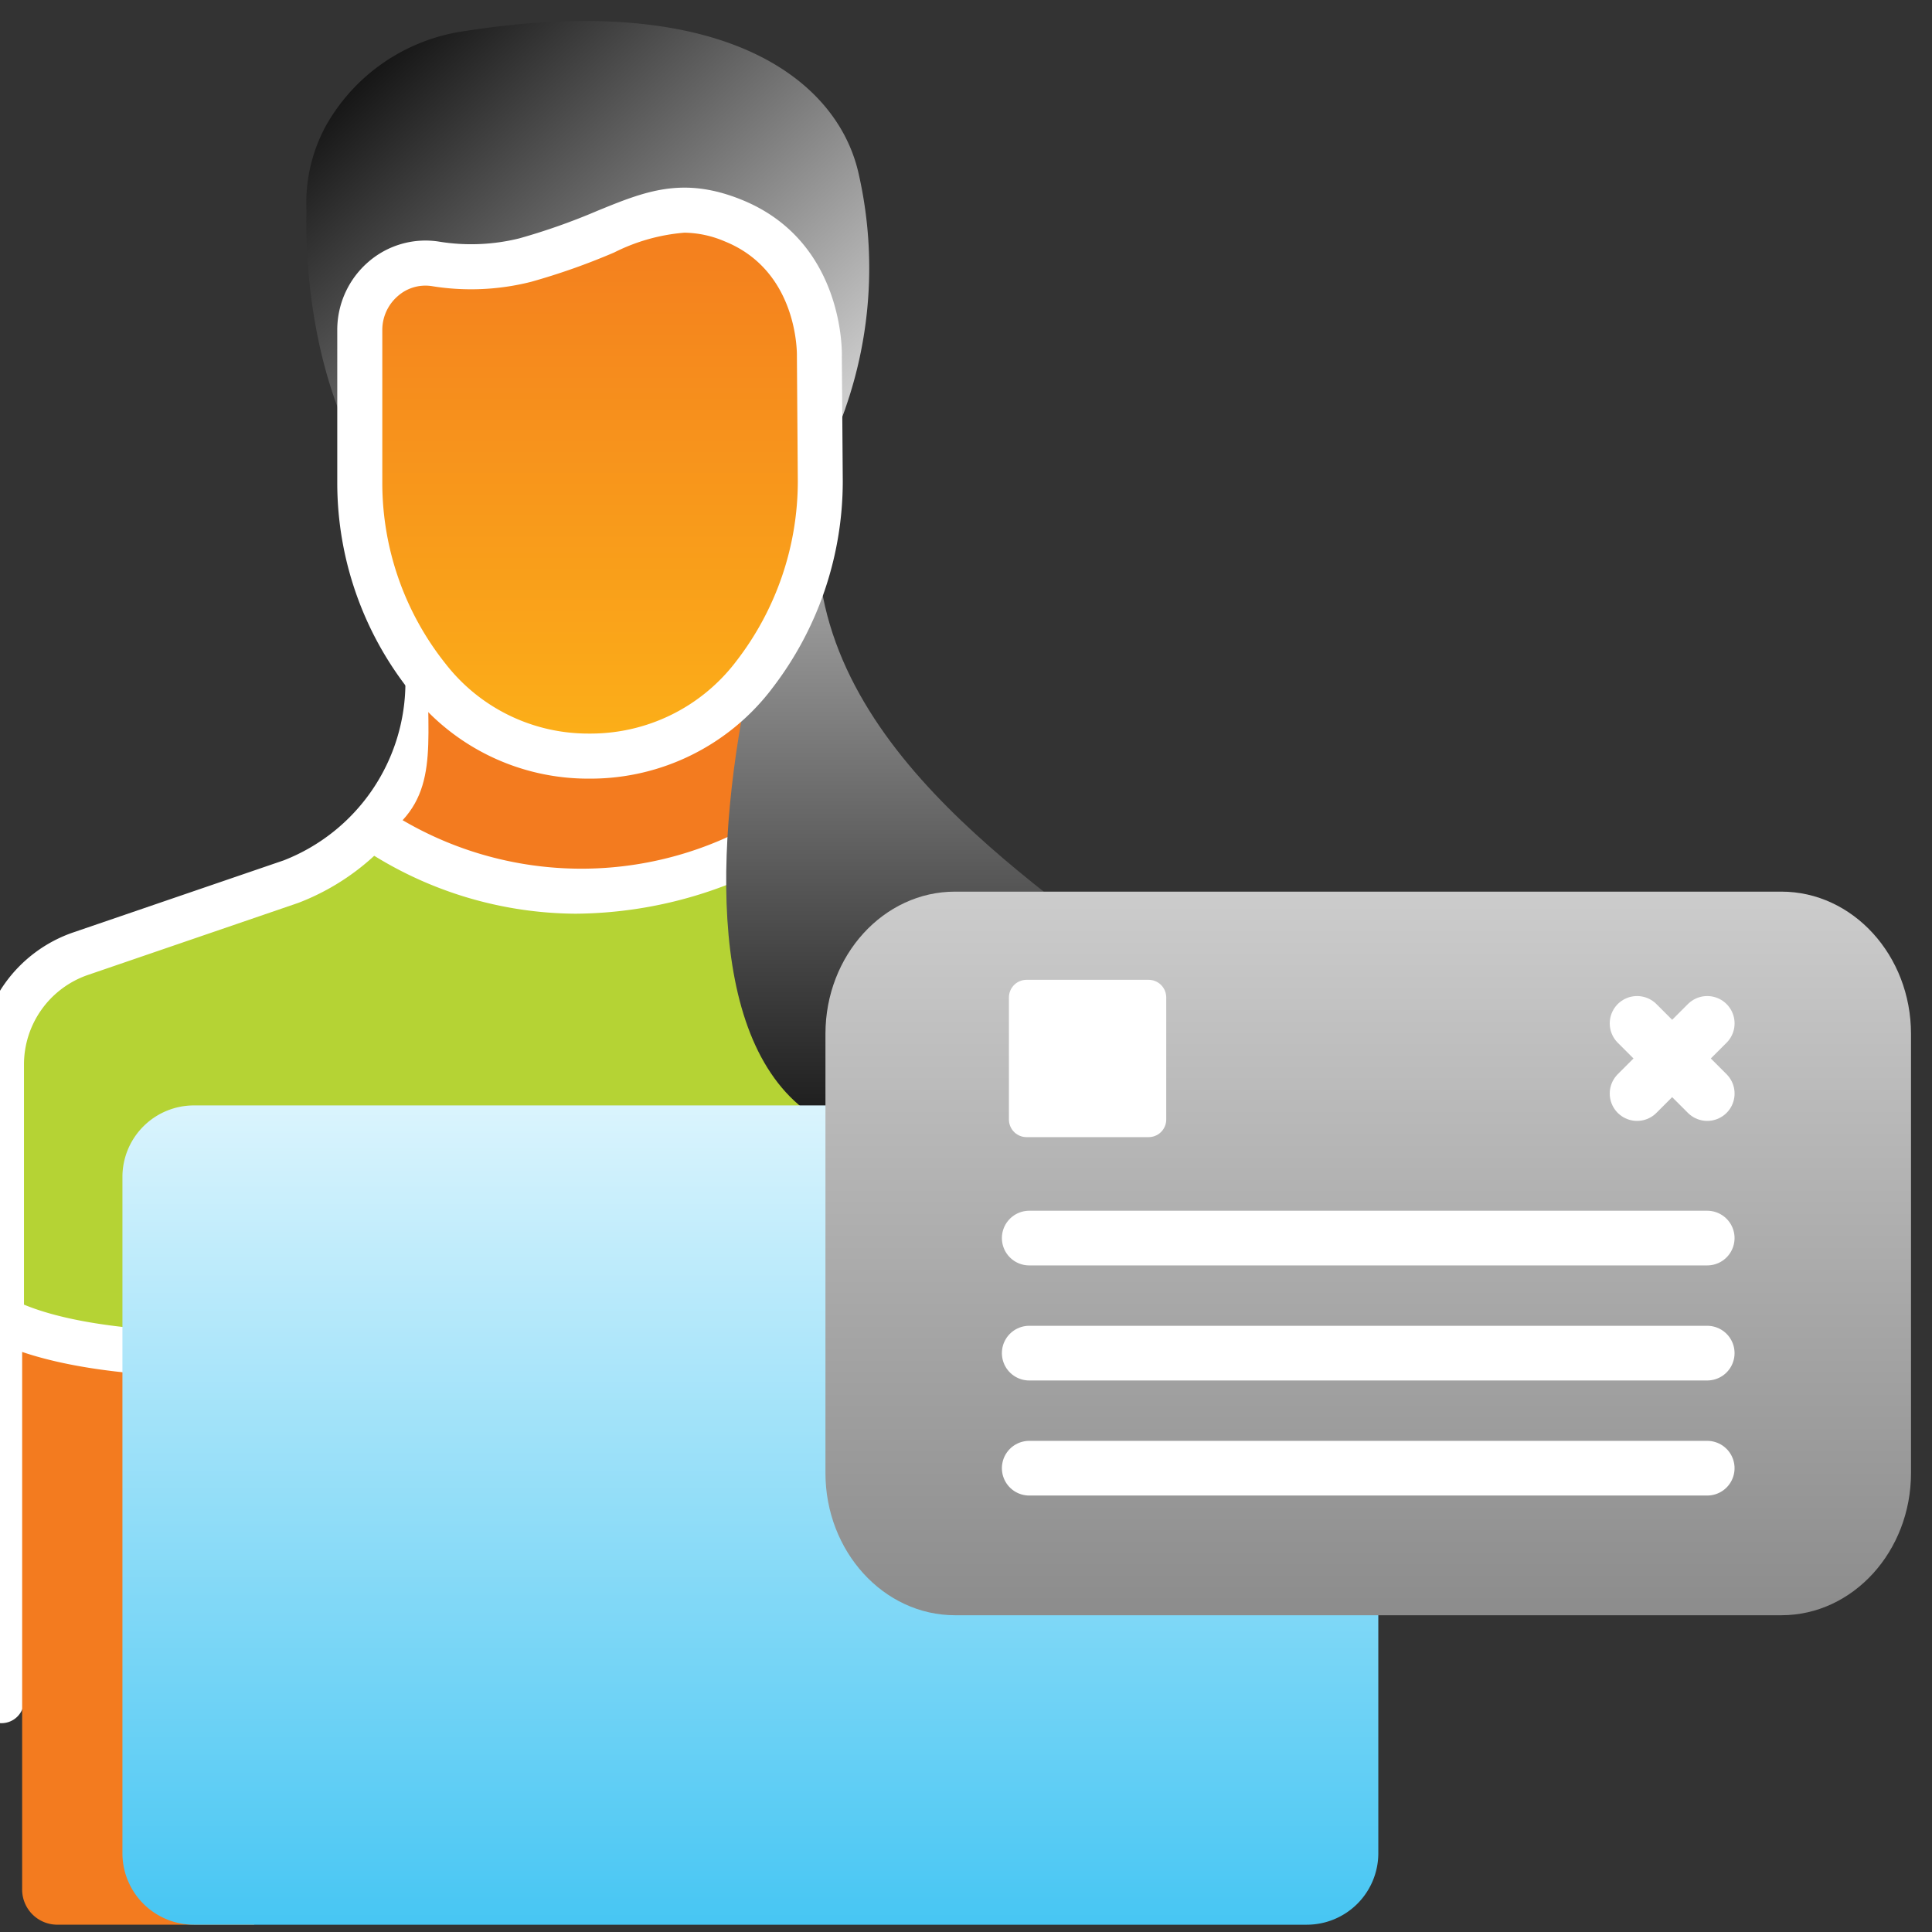 <?xml version="1.0" encoding="UTF-8"?>
<svg xmlns="http://www.w3.org/2000/svg" xmlns:xlink="http://www.w3.org/1999/xlink" width="92" height="92" viewBox="0 0 92 92">
  <rect x="0" y="0" width="92" height="92" fill="#333333" stroke="none"/>
  <defs>
    <clipPath id="clip-path">
      <rect id="Rectangle_629" data-name="Rectangle 629" width="92" height="92" transform="translate(1059 946)" fill="#fff" stroke="#707070" stroke-width="1"></rect>
    </clipPath>
    <clipPath id="clip-path-2">
      <rect id="Rectangle_628" data-name="Rectangle 628" width="92" height="90.653" fill="none"></rect>
    </clipPath>
    <linearGradient id="linear-gradient" x1="0.5" x2="0.5" y2="1" gradientUnits="objectBoundingBox">
      <stop offset="0" stop-color="#ccc"></stop>
      <stop offset="1"></stop>
    </linearGradient>
    <linearGradient id="linear-gradient-2" x1="0.1" x2="1" y2="0.8" gradientUnits="objectBoundingBox">
      <stop offset="0"></stop>
      <stop offset="1" stop-color="#ccc"></stop>
    </linearGradient>
    <linearGradient id="linear-gradient-3" x1="0.5" x2="0.5" y2="1" gradientUnits="objectBoundingBox">
      <stop offset="0" stop-color="#f37b1f"></stop>
      <stop offset="1" stop-color="#fcb018"></stop>
    </linearGradient>
    <linearGradient id="linear-gradient-4" x1="0.5" x2="0.5" y2="1" gradientUnits="objectBoundingBox">
      <stop offset="0" stop-color="#daf4fd"></stop>
      <stop offset="1" stop-color="#47c6f3"></stop>
    </linearGradient>
    <linearGradient id="linear-gradient-5" x1="0.5" x2="0.5" y2="1" gradientUnits="objectBoundingBox">
      <stop offset="0" stop-color="#ccc"></stop>
      <stop offset="1" stop-color="#8c8c8c"></stop>
    </linearGradient>
  </defs>
  <g id="Mask_Group_8" data-name="Mask Group 8" transform="translate(-1059 -946)" clip-path="url(#clip-path)">
    <g id="Group_844" data-name="Group 844" transform="translate(1058 947)">
      <g id="Group_843" data-name="Group 843" clip-path="url(#clip-path-2)">
        <path id="Path_1566" data-name="Path 1566" d="M1.335,87.674V57.4A5.581,5.581,0,0,1,5.1,52.1L15.125,48.67a10.186,10.186,0,0,0,6.517-9.54l15.121-.185v.7c0,2.246,2.606,7.749,6.486,9.079L53.2,52.131a5.532,5.532,0,0,1,.878.388V87.463Z" transform="translate(-0.264 -7.69)" fill="#b5d334"></path>
        <path id="Path_1567" data-name="Path 1567" d="M1.071,88.483a1.072,1.072,0,0,0,1.071-1.071V57.134a4.511,4.511,0,0,1,3.045-4.281L15.209,49.42A11.268,11.268,0,0,0,22.4,39.927l13.048-.16c.248,2.776,3,8.265,7.192,9.7l9.956,3.411q.077.025.154.055V87.2a1.071,1.071,0,0,0,2.143,0V52.257a1.07,1.07,0,0,0-.554-.938,6.636,6.636,0,0,0-1.049-.465l-9.955-3.411c-3.466-1.188-5.762-6.308-5.762-8.065v-.7a1.075,1.075,0,0,0-.319-.763,1.061,1.061,0,0,0-.766-.308L21.365,37.8a1.073,1.073,0,0,0-1.059,1.071,9.106,9.106,0,0,1-5.793,8.525L4.493,50.826A6.645,6.645,0,0,0,0,57.113v30.3a1.072,1.072,0,0,0,1.071,1.071" transform="translate(0 -7.427)" fill="#fff"></path>
        <path id="Path_1568" data-name="Path 1568" d="M23.452,46.8c3.021-1.765,2.557-4.128,2.557-7.671l15.121-.185v.7c0,1.937-.154,5.251,2.868,7.267L33.434,49.072Z" transform="translate(-4.631 -7.69)" fill="#f37b1f"></path>
        <path id="Path_1569" data-name="Path 1569" d="M13.612,105.957H4.245a1.674,1.674,0,0,1-1.685-1.711V77.509H4.652l8.96,2.419Z" transform="translate(-0.505 -15.305)" fill="#f37b1f"></path>
        <path id="Path_1570" data-name="Path 1570" d="M32.836,51.682A20.376,20.376,0,0,0,43.746,48.39a1.071,1.071,0,0,0-1.261-1.733,16.839,16.839,0,0,1-18.653.126,1.072,1.072,0,1,0-1.164,1.8,18.46,18.46,0,0,0,10.167,3.1" transform="translate(-4.379 -9.173)" fill="#fff"></path>
        <path id="Path_1571" data-name="Path 1571" d="M10,79.488a1.071,1.071,0,1,0,0-2.143c-.053,0-5.393-.021-8.327-1.487a1.071,1.071,0,0,0-.958,1.916C4.1,79.469,9.761,79.488,10,79.488" transform="translate(-0.024 -14.957)" fill="#fff"></path>
        <path id="Path_1572" data-name="Path 1572" d="M50.021,22.926c-9.807,23.59,38.434,30.747,6.362,34.458-19.349,4.771-10.6-28.362-6.362-34.458" transform="translate(-8.754 -4.527)" fill="url(#linear-gradient)"></path>
        <path id="Path_1573" data-name="Path 1573" d="M43.887,21.2A20.23,20.23,0,0,0,45.708,7.216C44.66,2.693,39.142-1.428,26.988.477a9.017,9.017,0,0,0-6.659,4.554,7.7,7.7,0,0,0-.9,4.03S19.1,15.71,22.063,20.868Z" transform="translate(-3.833 0)" fill="url(#linear-gradient-2)"></path>
        <path id="Path_1574" data-name="Path 1574" d="M22.59,16.922v7.3a14.843,14.843,0,0,0,3.2,9.2l.079.1a9.716,9.716,0,0,0,7.621,3.69h.124A9.718,9.718,0,0,0,41.3,33.448l.081-.107a15.027,15.027,0,0,0,3.143-9.2l-.044-5.929s.161-4.78-4.111-6.5c-3.549-1.429-5.074.577-9.9,1.884a10.694,10.694,0,0,1-4.3.173,3.156,3.156,0,0,0-3.572,3.15" transform="translate(-4.461 -2.216)" fill="url(#linear-gradient-3)"></path>
        <path id="Path_1575" data-name="Path 1575" d="M24.766,33.93l-.079-.1a15.973,15.973,0,0,1-3.43-9.869v-7.3a4.275,4.275,0,0,1,1.481-3.237,4.15,4.15,0,0,1,3.317-.974,9.538,9.538,0,0,0,3.867-.146,30.335,30.335,0,0,0,3.714-1.31c2.272-.929,4.068-1.662,6.867-.534,4.912,1.978,4.79,7.306,4.782,7.486l.044,5.938a16.167,16.167,0,0,1-3.362,9.846l-.085.112a10.857,10.857,0,0,1-8.533,4.188h-.123a10.728,10.728,0,0,1-8.461-4.1m9.68-20.956a31.851,31.851,0,0,1-3.965,1.4,11.649,11.649,0,0,1-4.738.2,1.985,1.985,0,0,0-1.6.476,2.129,2.129,0,0,0-.74,1.615v7.3A13.818,13.818,0,0,0,26.367,32.5l.079.1a8.6,8.6,0,0,0,6.781,3.284h.123a8.7,8.7,0,0,0,6.834-3.351l.086-.112a14.011,14.011,0,0,0,2.918-8.532l-.043-5.973c0-.041.1-4.046-3.44-5.471a5.03,5.03,0,0,0-1.911-.413,9.039,9.039,0,0,0-3.347.941" transform="translate(-4.197 -1.952)" fill="#fff"></path>
        <path id="Path_1576" data-name="Path 1576" d="M66.982,64.344H11.926a3.407,3.407,0,0,0-3.415,3.379V99.978a3.407,3.407,0,0,0,3.415,3.38H64.9a3.407,3.407,0,0,0,3.415-3.38V88.268Z" transform="translate(-1.681 -12.705)" fill="url(#linear-gradient-4)"></path>
        <path id="Path_1577" data-name="Path 1577" d="M50.224,79.344V58.433c0-3.735,2.768-6.773,6.17-6.773H95.746c3.4,0,6.171,3.038,6.171,6.773v20.91c0,3.735-2.767,6.774-6.171,6.774H56.394c-3.4,0-6.17-3.039-6.17-6.774" transform="translate(-9.917 -10.201)" fill="url(#linear-gradient-5)"></path>
        <line id="Line_46" data-name="Line 46" x2="32.285" transform="translate(50.011 63.435)" fill="none" stroke="#fff" stroke-linecap="round" stroke-miterlimit="10" stroke-width="2.604"></line>
        <line id="Line_47" data-name="Line 47" x2="32.285" transform="translate(50.011 57.956)" fill="none" stroke="#fff" stroke-linecap="round" stroke-miterlimit="10" stroke-width="2.604"></line>
        <line id="Line_48" data-name="Line 48" x2="32.285" transform="translate(50.011 68.914)" fill="none" stroke="#fff" stroke-linecap="round" stroke-miterlimit="10" stroke-width="2.604"></line>
        <line id="Line_49" data-name="Line 49" y1="3.341" x2="3.341" transform="translate(78.956 47.733)" fill="none" stroke="#fff" stroke-linecap="round" stroke-miterlimit="10" stroke-width="2.604"></line>
        <line id="Line_50" data-name="Line 50" x1="3.341" y1="3.341" transform="translate(78.956 47.733)" fill="none" stroke="#fff" stroke-linecap="round" stroke-miterlimit="10" stroke-width="2.604"></line>
        <rect id="Rectangle_626" data-name="Rectangle 626" width="5.813" height="5.813" transform="translate(49.883 46.497)" fill="#fff"></rect>
        <rect id="Rectangle_627" data-name="Rectangle 627" width="5.813" height="5.813" transform="translate(49.883 46.497)" fill="none" stroke="#fff" stroke-linecap="round" stroke-linejoin="round" stroke-width="1.678"></rect>
      </g>
    </g>
  </g>
</svg>
